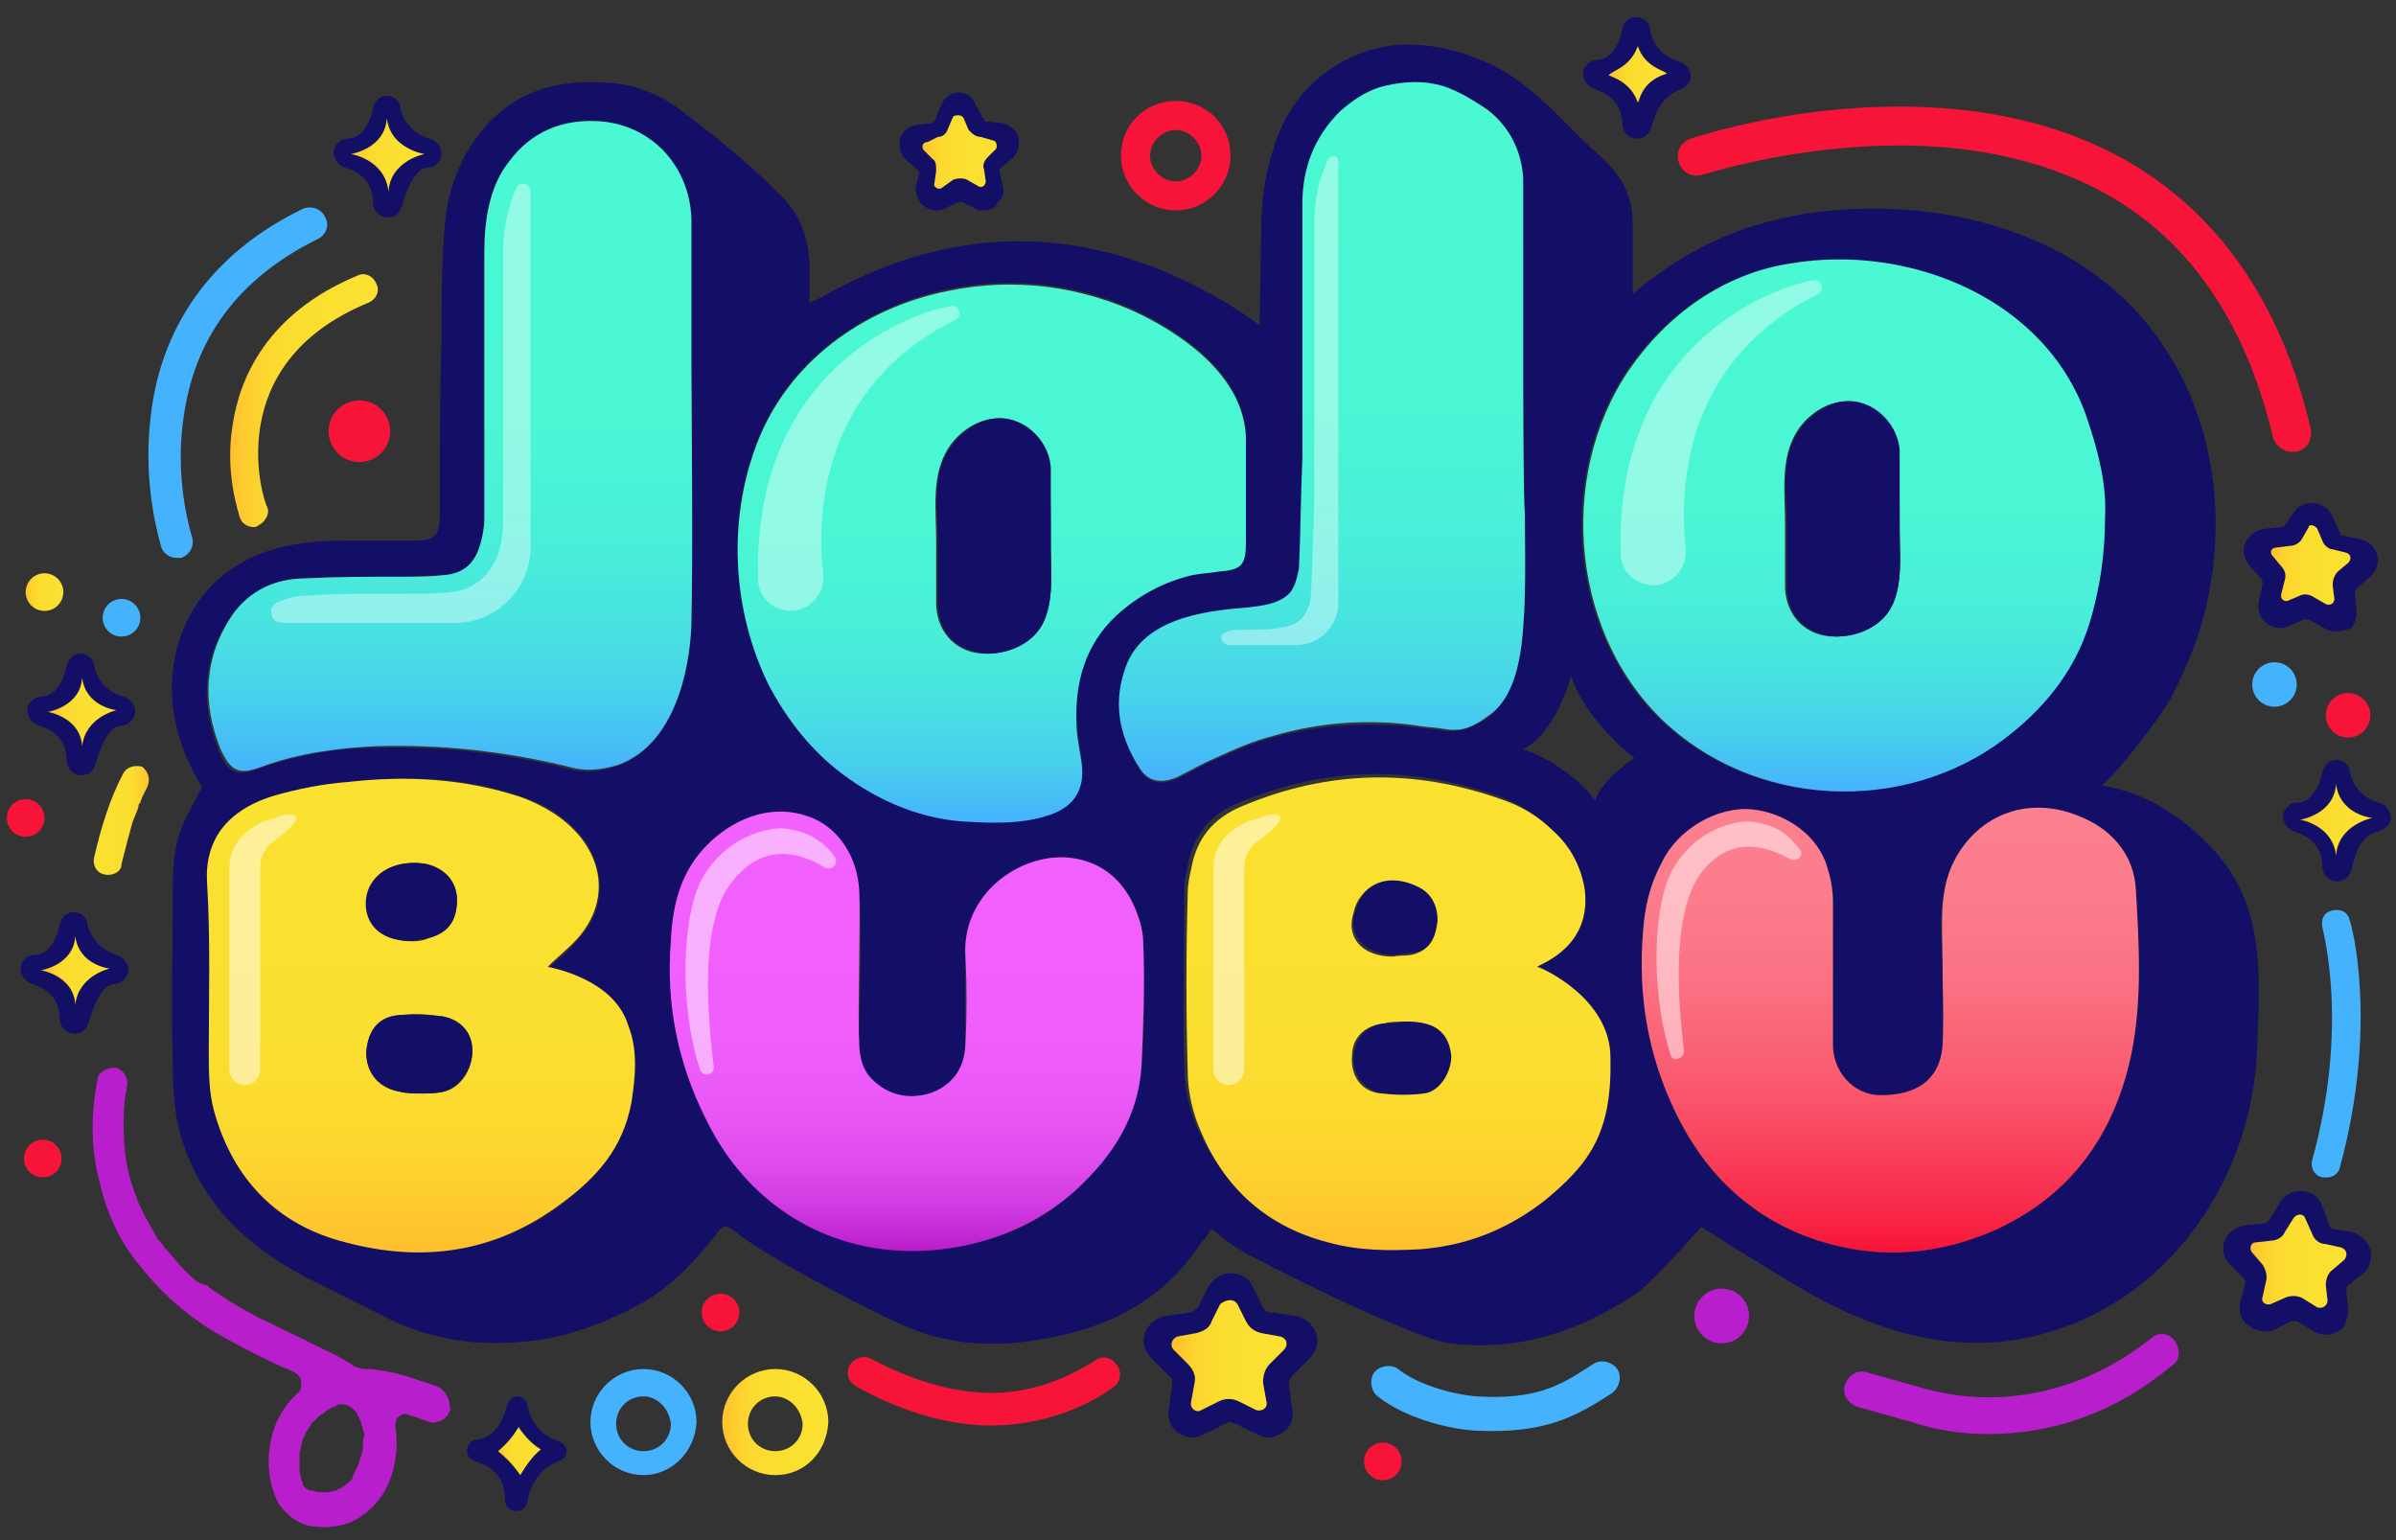 <?xml version="1.0" encoding="utf-8"?>
<!-- Generator: Adobe Illustrator 24.0.1, SVG Export Plug-In . SVG Version: 6.00 Build 0)  -->
<svg version="1.1" id="Layer_1" xmlns="http://www.w3.org/2000/svg" xmlns:xlink="http://www.w3.org/1999/xlink" x="0px" y="0px"
	 viewBox="0 0 140 90" style="enable-background:new 0 0 140 90;" xml:space="preserve">
<rect x="0" y="0" width="140" height="90" fill="#333333" stroke="none"/>
<style type="text/css">
	.st0{fill:#130F66;}
	.st1{fill:url(#SVGID_1_);}
	.st2{fill:url(#SVGID_2_);}
	.st3{fill:url(#SVGID_3_);}
	.st4{fill:url(#SVGID_4_);}
	.st5{fill:url(#SVGID_5_);}
	.st6{fill:url(#SVGID_6_);}
	.st7{fill:url(#SVGID_7_);}
	.st8{fill:url(#SVGID_8_);}
	.st9{opacity:0.5;fill:#FFFFFF;}
	.st10{opacity:0.4;}
	.st11{fill:#FFFFFF;}
	.st12{opacity:0.4;fill:#FFFFFF;}
	.st13{fill:url(#SVGID_9_);}
	.st14{fill:url(#SVGID_10_);}
	.st15{fill:url(#SVGID_11_);}
	.st16{fill:url(#SVGID_12_);}
	.st17{fill:url(#SVGID_13_);}
	.st18{fill:url(#SVGID_14_);}
	.st19{fill:url(#SVGID_15_);}
	.st20{fill:url(#SVGID_16_);}
	.st21{fill:url(#SVGID_17_);}
	.st22{fill:url(#SVGID_18_);}
	.st23{fill:url(#SVGID_19_);}
	.st24{fill:url(#SVGID_20_);}
	.st25{fill:url(#SVGID_21_);}
	.st26{fill:url(#SVGID_22_);}
	.st27{fill:url(#SVGID_23_);}
	.st28{fill:url(#SVGID_24_);}
	.st29{fill:url(#SVGID_25_);}
	.st30{fill:url(#SVGID_26_);}
	.st31{fill:url(#SVGID_27_);}
	.st32{fill:url(#SVGID_28_);}
	.st33{fill:url(#SVGID_29_);}
	.st34{fill:url(#SVGID_30_);}
	.st35{fill:url(#SVGID_31_);}
	.st36{fill:url(#SVGID_32_);}
	.st37{fill:url(#SVGID_33_);}
	.st38{fill:url(#SVGID_34_);}
	.st39{fill:url(#SVGID_35_);}
	.st40{fill:url(#SVGID_36_);}
	.st41{fill:url(#SVGID_37_);}
	.st42{fill:url(#SVGID_38_);}
	.st43{fill:url(#SVGID_39_);}
	.st44{fill:url(#SVGID_40_);}
</style>
<title>jojobubu-hr</title>
<g>
	<g id="XMLID_41_">
		<g>
			<path class="st0" d="M129.8,50.2c2.6,3.2,2.2,7.3,2.1,10.8c-0.2,8.5-6.1,16.4-14.9,17.4c-4.1,0.4-7.9-0.9-11.4-2.9
				c-1.9-1.1-5.9-3.6-6.2-3.8c-0.2,0.2-2.6,3-3.8,3.9c-3.3,2.2-6.9,3.4-10.9,2.9c-2.2-0.3-11.2-4.8-12.3-5.5
				c-0.5-0.3-0.9-0.6-1.6-1.2c-0.2,0.3-0.4,0.6-0.6,0.8c-2.3,3.5-5.6,5.1-9.6,5.7c-2.4,0.4-4.9,0.3-7.2-0.6c-1.2-0.4-8.3-4-10.4-5.7
				c-0.6-0.5-0.8-0.4-1.2,0.2c-1.2,1.5-2.5,2.9-4.2,3.9c-2.2,1.2-4.5,2.1-7,2.3c-3,0.3-5.8-0.2-8.4-1.6c-1.4-0.7-2.8-1.4-4.2-2.1
				c-3.5-1.8-6.2-4.3-7.4-8.2c-0.4-1.3-0.5-2.8-0.5-4.1c-0.1-3.6,0-7.1,0-10.7c0-1,0.1-2.1,0.4-3c0.3-0.9,0.8-1.7,1.3-2.7
				c-0.1-0.2-0.3-0.5-0.5-0.9c-1.1-2.1-1.5-4.3-1.1-6.6c0.8-4,3.7-6.4,7.9-6.8c0.7-0.1,1.3-0.1,2-0.1c1.4,0,2.7,0,4.1,0
				c1.2,0,1.5-0.3,1.5-1.5c0-3.5,0-6.9,0.1-10.4c0-2.2,0-4.4,0.2-6.6c0.2-2.6,1.4-5.1,3.4-6.7c1.9-1.5,4.3-1.8,6.8-1.5
				c1.3,0.2,2.4,0.7,3.4,1.4c2.1,1.6,4,3.1,5.8,4.9c1.3,1.2,1.8,2.5,1.9,4.2c0,0.7,0,1.4,0,2.3c0.4-0.2,0.7-0.3,1-0.5
				c7.8-4.3,15.5-4.1,23.2,0.4c0.7,0.4,2.1,1.4,2.1,1.4l0.1-5.7c0,0-0.1-2.3,0.8-4.9c1.3-4,4.9-5.8,7.7-5.8c1.8,0,3.6,0.5,5.2,1.3
				c1.9,1,3.4,2.6,4.9,4.1c0.7,0.7,1.6,1.4,2.2,2.2c0.6,0.8,0.9,1.8,0.9,2.8c0,1.1,0,4.2,0,4.2s0.9-0.8,1.1-0.9
				c2.8-2.1,5.5-3.2,8.9-3.8c7.8-1.2,16.8,1,21.2,8c3.1,4.8,3.6,11,1.9,16.4c-0.4,1.3-1,2.6-1.6,3.8c-0.5,1-3.1,4.4-4.1,5.2
				C125.5,46.3,128,48,129.8,50.2z M124.4,62.2c0.8-3.4,0.6-6.8,0.4-10.2c-0.1-2.1-1.4-3.5-3.3-4.3c-3.1-1.2-6.2,0.1-7.5,3
				c-0.7,1.7-0.6,3.5-0.5,5.3c0,1.7,0.1,3.5,0,5.2c-0.1,1.9-1.5,2.8-3.6,2.8c-1.7,0-2.8-1.5-2.8-2.9c0-0.4,0-0.8,0-1.1
				c0-1.1,0-2.3,0-3.4c0,0,0,0,0,0c0-1.3,0-2.6,0-3.9c0-0.6-0.1-1.3-0.3-1.9c-0.6-2-2.6-3.3-4.4-3.5c-2.1-0.2-4.3,1.2-5.3,3.1
				c-0.6,1.3-1,2.7-1.1,4.1c-0.2,3.7,0.4,7.2,1.9,10.5c1.6,3.4,4.1,5.9,7.5,7.2c3.6,1.4,7.3,1.3,10.9-0.2
				C120.7,70.1,123.3,66.7,124.4,62.2z M122.9,30.2c0.1-1.9-0.4-3.8-1-5.6c-2.3-7-10.4-10.4-17.4-9.2c-3.8,0.6-7.2,3-9.4,6.2
				c-4.3,6.3-3.4,15.8,2.4,20.9c5.6,4.9,14.3,5,20,0.3c2.1-1.7,3.7-3.8,4.5-6.4C122.7,34.4,123,32.4,122.9,30.2z M93.2,46.8
				c0.4-1.3,2.3-2.5,2.3-2.5s-2.8-2.1-3.7-4.8c-0.4,1.4-1.3,3.5-2.8,4.3C90.5,44.2,92.6,45.8,93.2,46.8z M90.1,70.2
				c2.7-2.2,4-4.1,3.9-8.4c0-3.6-4.1-5.3-4.4-5.5c0.2-0.2,3.2-1.1,2.8-4.5c-0.2-1.3-0.8-2.5-1.8-3.4c-0.9-0.8-1.9-1.5-3.1-1.9
				c-5.1-1.8-10.1-1.7-15.1,0.4c-1.7,0.7-2.7,1.9-3,3.7c-0.1,0.5-0.2,0.9-0.2,1.4c0,3.5-0.1,6.9,0,10.4c0,1.2,0.3,2.5,0.8,3.6
				c1.5,3.2,3.9,5.4,7.4,6.4c1.8,0.5,3.5,0.5,5.4,0.4C85.6,72.8,88,71.9,90.1,70.2z M88.9,37.7c0.3-2.5,0.2-5.2,0.2-7.7
				c0-0.6-0.1-8-0.1-8c0-3.1,0-6.1,0-9.2c0-0.8,0-1.5,0-2.3c-0.1-1.6-0.8-3-2.1-4c-0.9-0.7-2.1-1.3-3.1-1.5
				c-1.1-0.2-2.2-0.1-3.2,0.2c-0.9,0.3-1.7,0.8-2.3,1.4c-1.5,1.4-2.2,3.3-2.2,5.4c0,5,0,9.9,0,14.9c0,2.1,0,4.3-0.2,6.4
				c0,0.5-0.1,1-0.5,1.4c-0.6,0.7-1.6,0.8-2.5,0.9c-2.7,0.2-6.3,0.7-7.2,3.7c-0.6,2-0.2,3.9,0.9,5.7c0.5,0.8,1.3,0.9,2.2,0.5
				c0.7-0.3,1.4-0.8,2.2-1.1c1.1-0.5,2.2-1,3.4-1.3c2.8-0.8,5.6-0.9,8.4-0.6c0.5,0.1,1.1,0.1,1.6,0.2c1,0.1,1.7-0.2,2.6-0.8
				C88.1,41,88.6,39.4,88.9,37.7z M72.8,31.6c0-1,0-1.9,0-2.9c0,0,0,0,0,0c0-1.1,0-2.1,0-3.2c-0.1-3.4-3.3-5.8-6.1-7.2
				c-3.5-1.7-7.5-2.2-11.3-1.4c-4.9,1-9.4,4.2-11.2,9c-1.7,4.5-1.4,9.7,0.7,14c0.9,1.9,2.2,3.6,3.9,4.9c2.1,1.7,4.7,2.9,7.4,3.1
				c1.8,0.2,3.5,0.3,5.2-0.4c1.4-0.5,2-1.5,1.8-3c-0.1-0.8-0.2-1.5-0.3-2.3c-0.1-2.4,0.4-4.6,2.3-6.3c1.3-1.2,2.7-2,4.4-2.3
				c0.5-0.1,1-0.2,1.5-0.2C72.6,33.3,72.8,33,72.8,31.6z M66.7,62.3c0.2-2.4,0.2-4.8,0.1-7.2c0-0.8-0.3-1.8-0.7-2.5
				c-0.8-1.5-2.1-2.4-3.9-2.5c-2.8-0.1-5.9,2.2-5.8,5.6c0,1.8,0,3.7,0,5.5c0,1.3-0.9,2.3-2.1,2.7c-1.4,0.4-2.6,0.1-3.5-1
				c-0.5-0.6-0.6-1.3-0.6-2.1c0-1.3,0.2-7.1,0-8.8c-0.2-1.9-1.2-3.7-3-4.3c-2-0.7-4.1,0-5.7,1.5c-1.7,1.6-2.2,3.6-2.3,5.8
				c-0.2,3.6,0.5,7,2,10.3c2.8,5.8,8.7,8.7,15.1,7.5c2.5-0.5,4.6-1.5,6.5-3.2C65,67.6,66.5,65.3,66.7,62.3z M40.4,36.2
				c0.1-3.6,0-13.3,0-14.6c0,0,0-6.5,0-8.8c-0.1-3-2.2-5.4-5.2-5.7c-2.4-0.2-4.2,0.6-5.5,2.4c-1.1,1.4-1.4,3.4-1.4,5.2
				c0,5.2,0,10.4,0,15.5c0,0.6-0.1,1.3-0.3,1.8c-0.3,0.9-0.9,1.6-2,1.6c-0.8,0-1.7,0.1-2.5,0.1c-1.9,0-3.8,0-5.7,0.1
				C16,34,14.5,34.6,13.5,36c-1.7,2.5-1.8,5.1-0.7,7.9c0.5,1.3,1.1,1.5,2.4,1c2.2-0.8,4.5-1.2,6.8-1.2c3.8-0.1,7.5,0.3,11.1,1.2
				c1,0.3,1.9,0.2,2.9-0.1C39.9,43.4,40.4,38.1,40.4,36.2z M36.9,64.4c0.3-1.4,0.4-3-0.2-4.5c-0.9-2.6-4.3-3.3-4.6-3.4
				c0.6-0.5,1.1-0.9,1.5-1.4c1.8-1.8,1.9-4.2,0.4-6.2c-0.9-1.1-2.1-1.9-3.4-2.3c-3.3-1.2-6.8-1.3-10.2-0.9c-1.5,0.2-2.9,0.4-4.3,0.8
				c-2,0.6-4.1,2-3.9,5.1c0.2,3.3,0,6.6,0.1,9.9c0,1.1,0,2.3,0.3,3.4c1.1,4,3.7,6.7,7.7,7.7c4.4,1.2,8.7,0.6,12.5-2.2
				C34.9,68.8,36.4,67.1,36.9,64.4z"/>
			<linearGradient id="SVGID_1_" gradientUnits="userSpaceOnUse" x1="110.45" y1="73.148" x2="110.45" y2="47.234">
				<stop  offset="0" style="stop-color:#F71438"/>
				<stop  offset="5.719742e-02" style="stop-color:#F82142"/>
				<stop  offset="0.236" style="stop-color:#F9435E"/>
				<stop  offset="0.419" style="stop-color:#FA5E73"/>
				<stop  offset="0.605" style="stop-color:#FB7183"/>
				<stop  offset="0.794" style="stop-color:#FC7C8C"/>
				<stop  offset="0.994" style="stop-color:#FC808F"/>
			</linearGradient>
			<path class="st1" d="M124.8,52c0.2,3.4,0.4,6.9-0.4,10.2c-1.1,4.5-3.7,7.9-8.1,9.8c-3.6,1.5-7.2,1.6-10.9,0.2
				c-3.5-1.4-5.9-3.9-7.5-7.2c-1.6-3.3-2.2-6.8-1.9-10.5c0.1-1.5,0.4-2.8,1.1-4.1c0.9-1.9,3.2-3.3,5.3-3.1c1.9,0.2,3.9,1.5,4.4,3.5
				c0.2,0.6,0.3,1.3,0.3,1.9c0,1.3,0,2.6,0,3.9c0,0,0,0,0,0c0,1.1,0,2.3,0,3.4c0,0.4,0,0.8,0,1.1c0,1.4,1.1,2.9,2.8,2.9
				c2.1,0,3.4-0.9,3.6-2.8c0.1-1.7,0-3.4,0-5.2c0-1.8-0.2-3.6,0.5-5.3c1.3-3,4.4-4.3,7.5-3C123.3,48.4,124.7,49.9,124.8,52z"/>
			<linearGradient id="SVGID_2_" gradientUnits="userSpaceOnUse" x1="107.745" y1="46.249" x2="107.745" y2="15.159">
				<stop  offset="0" style="stop-color:#45B2FE"/>
				<stop  offset="3.098138e-02" style="stop-color:#46BBF8"/>
				<stop  offset="0.122" style="stop-color:#47D2EB"/>
				<stop  offset="0.228" style="stop-color:#48E3E0"/>
				<stop  offset="0.358" style="stop-color:#49EFD8"/>
				<stop  offset="0.537" style="stop-color:#4AF6D4"/>
				<stop  offset="0.994" style="stop-color:#4AF8D3"/>
			</linearGradient>
			<path class="st2" d="M122,24.6c0.6,1.8,1.1,3.7,1,5.6c0,2.2-0.3,4.2-0.9,6.2c-0.8,2.6-2.4,4.7-4.5,6.4c-5.7,4.7-14.4,4.6-20-0.3
				c-5.8-5.1-6.7-14.6-2.4-20.9c2.2-3.2,5.5-5.6,9.4-6.2C111.6,14.2,119.7,17.5,122,24.6z M110.5,35.5c0.7-1.3,0.5-3.1,0.5-4.5
				c0-1.6,0-3.1-0.1-4.7c-0.1-1.3-1.1-2.5-2.4-2.8c-1.4-0.3-2.8,0.6-3.5,1.7c-1,1.6-0.7,3.6-0.7,5.4c0,0,0,0,0,0c0,0.6,0,1.2,0,1.9
				c0,0.6,0,1.3,0,1.9c0.1,1.7,1.3,2.8,2.9,2.8C108.6,37.2,109.9,36.6,110.5,35.5z"/>
			<path class="st0" d="M111,31c0,1.4,0.2,3.2-0.5,4.5c-0.6,1.1-1.9,1.7-3.2,1.7c-1.7-0.1-2.8-1.1-2.9-2.8c0-0.6,0-1.2,0-1.9
				c0-0.6,0-1.2,0-1.9c0,0,0,0,0,0c0-1.8-0.4-3.8,0.7-5.4c0.7-1.1,2.1-2,3.5-1.7c1.3,0.3,2.3,1.5,2.4,2.8C111,27.9,111,29.4,111,31z
				"/>
			<linearGradient id="SVGID_3_" gradientUnits="userSpaceOnUse" x1="81.68" y1="73.06" x2="81.68" y2="45.371">
				<stop  offset="0" style="stop-color:#FFBF2D"/>
				<stop  offset="9.896075e-02" style="stop-color:#FDCC2E"/>
				<stop  offset="0.251" style="stop-color:#FCD82F"/>
				<stop  offset="0.46" style="stop-color:#FBDF30"/>
				<stop  offset="0.994" style="stop-color:#FBE130"/>
			</linearGradient>
			<path class="st3" d="M94.1,61.8c0.1,4.4-1.2,6.2-3.9,8.4C88,71.9,85.6,72.8,83,73c-1.8,0.1-3.6,0.1-5.4-0.4
				c-3.5-0.9-6-3.1-7.4-6.4c-0.5-1.1-0.8-2.4-0.8-3.6c-0.1-3.5-0.1-6.9,0-10.4c0-0.5,0.1-1,0.2-1.4c0.3-1.8,1.3-3,3-3.7
				c5-2.1,10-2.2,15.1-0.4c1.2,0.4,2.2,1,3.1,1.9c1,0.9,1.6,2.1,1.8,3.4c0.4,3.3-2.5,4.3-2.8,4.5C90,56.5,94.1,58.3,94.1,61.8z
				 M83.1,63.8c1-0.1,1.7-1.1,1.6-2.2c0-0.9-0.6-1.6-1.6-1.8c-0.4-0.1-0.9-0.1-1.3-0.1c0,0-0.6,0-0.9,0.1c-1.1,0.1-1.9,0.8-1.9,1.9
				c-0.1,1.1,0.5,2.1,1.7,2.2C81.5,63.9,82.3,63.9,83.1,63.8z M83.9,53.9c0.1-0.8-0.2-1.5-1-1.9c-0.9-0.5-2.1-0.7-3,0
				c-0.4,0.3-0.7,0.8-0.8,1.3c-0.5,1.5,0.5,2.6,2.3,2.6c0.4-0.1,1,0,1.4-0.2C83.6,55.4,83.9,54.7,83.9,53.9z"/>
			<linearGradient id="SVGID_4_" gradientUnits="userSpaceOnUse" x1="77.21" y1="45.716" x2="77.21" y2="4.897">
				<stop  offset="0" style="stop-color:#45B2FE"/>
				<stop  offset="3.098138e-02" style="stop-color:#46BBF8"/>
				<stop  offset="0.122" style="stop-color:#47D2EB"/>
				<stop  offset="0.228" style="stop-color:#48E3E0"/>
				<stop  offset="0.358" style="stop-color:#49EFD8"/>
				<stop  offset="0.537" style="stop-color:#4AF6D4"/>
				<stop  offset="0.994" style="stop-color:#4AF8D3"/>
			</linearGradient>
			<path class="st4" d="M89.1,30c0,2.5,0.1,5.2-0.2,7.7c-0.2,1.6-0.7,3.3-1.9,4.1c-0.8,0.6-1.5,1-2.6,0.8c-0.5-0.1-1.1-0.1-1.6-0.2
				c-2.8-0.4-5.7-0.2-8.4,0.6c-1.2,0.3-2.3,0.8-3.4,1.3c-0.7,0.3-1.4,0.7-2.2,1.1c-0.9,0.4-1.7,0.3-2.2-0.5
				c-1.1-1.7-1.6-3.6-0.9-5.7c0.9-3,4.5-3.5,7.2-3.7c0.8-0.1,1.9-0.2,2.5-0.9c0.3-0.4,0.4-0.9,0.5-1.4c0.1-2.1,0.1-4.3,0.2-6.4
				c0-5,0-9.9,0-14.9c0-2.1,0.7-3.9,2.2-5.4c0.7-0.6,1.4-1.1,2.3-1.4c1.1-0.3,2.2-0.4,3.2-0.2c1.1,0.2,2.2,0.9,3.1,1.5
				c1.3,1,2,2.4,2.1,4c0,0.8,0,1.5,0,2.3c0,3.1,0,6.1,0,9.2C89,22,89,29.4,89.1,30z"/>
			<path class="st0" d="M84.8,61.7c0,1-0.7,2.1-1.6,2.2c-0.8,0.1-1.6,0.1-2.4,0c-1.1-0.2-1.8-1.1-1.7-2.2c0.1-1.1,0.8-1.8,1.9-1.9
				c0.3,0,0.9,0,0.9-0.1c0.4,0,0.9,0,1.3,0.1C84.2,60,84.7,60.7,84.8,61.7z"/>
			<path class="st0" d="M83,51.9c0.7,0.4,1,1.1,1,1.9c-0.1,0.8-0.3,1.5-1.1,1.8c-0.4,0.1-0.9,0.1-1.4,0.2c-1.8,0-2.8-1.2-2.3-2.6
				c0.2-0.5,0.4-1,0.8-1.3C80.9,51.2,82.1,51.4,83,51.9z"/>
			<linearGradient id="SVGID_5_" gradientUnits="userSpaceOnUse" x1="57.983" y1="48.042" x2="57.983" y2="16.512">
				<stop  offset="0" style="stop-color:#45B2FE"/>
				<stop  offset="3.098138e-02" style="stop-color:#46BBF8"/>
				<stop  offset="0.122" style="stop-color:#47D2EB"/>
				<stop  offset="0.228" style="stop-color:#48E3E0"/>
				<stop  offset="0.358" style="stop-color:#49EFD8"/>
				<stop  offset="0.537" style="stop-color:#4AF6D4"/>
				<stop  offset="0.994" style="stop-color:#4AF8D3"/>
			</linearGradient>
			<path class="st5" d="M72.8,28.7c0,1,0,1.9,0,2.9c0,1.4-0.2,1.7-1.6,1.8c-0.5,0.1-1,0.1-1.5,0.2C68,34,66.5,34.8,65.2,36
				c-1.8,1.7-2.4,3.9-2.3,6.3c0,0.8,0.2,1.5,0.3,2.3c0.2,1.5-0.4,2.5-1.8,3c-1.7,0.6-3.5,0.5-5.2,0.4c-2.7-0.2-5.3-1.4-7.4-3.1
				c-1.6-1.3-2.9-3-3.9-4.9c-2.1-4.3-2.4-9.5-0.7-14c1.8-4.8,6.2-8,11.2-9c3.8-0.8,7.8-0.3,11.3,1.4c2.8,1.4,6,3.8,6.1,7.2
				C72.8,26.6,72.8,27.7,72.8,28.7C72.8,28.7,72.8,28.7,72.8,28.7z M60.9,36.5c0.7-1.3,0.5-3.1,0.5-4.5c0-1.6,0-3.1-0.1-4.7
				c-0.1-1.3-1.1-2.5-2.4-2.8c-1.4-0.3-2.8,0.6-3.5,1.7c-1,1.6-0.7,3.6-0.7,5.4c0,0,0,0,0,0c0,0.6,0,1.2,0,1.9c0,0.6,0,1.3,0,1.9
				c0.1,1.7,1.3,2.8,2.9,2.8C58.9,38.2,60.3,37.6,60.9,36.5z"/>
			<linearGradient id="SVGID_6_" gradientUnits="userSpaceOnUse" x1="52.953" y1="73.09" x2="52.953" y2="47.536">
				<stop  offset="0" style="stop-color:#B81ECB"/>
				<stop  offset="2.498642e-02" style="stop-color:#BF26D1"/>
				<stop  offset="0.11" style="stop-color:#D23CE2"/>
				<stop  offset="0.211" style="stop-color:#E04DEE"/>
				<stop  offset="0.335" style="stop-color:#EA58F7"/>
				<stop  offset="0.51" style="stop-color:#F05FFD"/>
				<stop  offset="0.994" style="stop-color:#F261FE"/>
			</linearGradient>
			<path class="st6" d="M66.8,55.1c0.1,2.4,0,4.8-0.1,7.2c-0.2,3-1.7,5.3-3.9,7.3c-1.9,1.7-4.1,2.7-6.5,3.2
				c-6.4,1.3-12.3-1.6-15.1-7.5c-1.6-3.2-2.3-6.7-2-10.3c0.1-2.2,0.6-4.2,2.3-5.8c1.6-1.5,3.7-2.2,5.7-1.5c1.8,0.6,2.9,2.4,3,4.3
				c0.1,1.7-0.1,7.5,0,8.8c0,0.7,0.1,1.5,0.6,2.1c0.9,1,2.1,1.4,3.5,1c1.2-0.4,2-1.3,2.1-2.7c0.1-1.8,0.1-3.7,0-5.5
				c-0.1-3.4,3-5.7,5.8-5.6c1.8,0.1,3.1,1,3.9,2.5C66.5,53.4,66.8,54.3,66.8,55.1z"/>
			<path class="st0" d="M61.4,32c0,1.4,0.2,3.2-0.5,4.5c-0.6,1.1-1.9,1.7-3.2,1.7c-1.7-0.1-2.8-1.1-2.9-2.8c0-0.6,0-1.2,0-1.9
				c0-0.6,0-1.2,0-1.9c0,0,0,0,0,0c0-1.8-0.4-3.8,0.7-5.4c0.7-1.1,2.1-2,3.5-1.7c1.3,0.3,2.3,1.5,2.4,2.8
				C61.4,28.9,61.4,30.4,61.4,32z"/>
			<linearGradient id="SVGID_7_" gradientUnits="userSpaceOnUse" x1="26.284" y1="45.112" x2="26.284" y2="7.052">
				<stop  offset="0" style="stop-color:#45B2FE"/>
				<stop  offset="3.098138e-02" style="stop-color:#46BBF8"/>
				<stop  offset="0.122" style="stop-color:#47D2EB"/>
				<stop  offset="0.228" style="stop-color:#48E3E0"/>
				<stop  offset="0.358" style="stop-color:#49EFD8"/>
				<stop  offset="0.537" style="stop-color:#4AF6D4"/>
				<stop  offset="0.994" style="stop-color:#4AF8D3"/>
			</linearGradient>
			<path class="st7" d="M40.4,21.6c0,1.2,0.1,11,0,14.6c0,1.9-0.6,7.2-4.3,8.5c-1,0.3-1.9,0.4-2.9,0.1c-3.7-0.9-7.4-1.3-11.1-1.2
				c-2.3,0.1-4.6,0.4-6.8,1.2c-1.3,0.5-1.8,0.3-2.4-1c-1.1-2.7-1-5.4,0.7-7.9c1-1.4,2.5-2.1,4.2-2.1c1.9-0.1,3.8-0.1,5.7-0.1
				c0.8,0,1.7,0,2.5-0.1c1.1-0.1,1.7-0.7,2-1.6c0.2-0.6,0.3-1.2,0.3-1.8c0-5.2,0-10.4,0-15.5c0-1.8,0.3-3.8,1.4-5.2
				c1.3-1.8,3.2-2.6,5.5-2.4c3,0.3,5.1,2.7,5.2,5.7C40.4,15.1,40.4,21.6,40.4,21.6z"/>
			<linearGradient id="SVGID_8_" gradientUnits="userSpaceOnUse" x1="24.641" y1="73.188" x2="24.641" y2="45.516">
				<stop  offset="0" style="stop-color:#FFBF2D"/>
				<stop  offset="9.896075e-02" style="stop-color:#FDCC2E"/>
				<stop  offset="0.251" style="stop-color:#FCD82F"/>
				<stop  offset="0.46" style="stop-color:#FBDF30"/>
				<stop  offset="0.994" style="stop-color:#FBE130"/>
			</linearGradient>
			<path class="st8" d="M36.7,59.9c0.6,1.5,0.4,3.1,0.2,4.5c-0.5,2.7-2,4.4-4.2,6c-3.8,2.8-8,3.4-12.5,2.2c-4-1-6.6-3.7-7.7-7.7
				c-0.3-1.1-0.3-2.3-0.3-3.4c0-3.3,0.1-6.6-0.1-9.9c-0.2-3.1,1.9-4.5,3.9-5.1c1.4-0.4,2.9-0.7,4.3-0.8c3.5-0.4,6.9-0.2,10.2,0.9
				c1.3,0.5,2.5,1.2,3.4,2.3c1.6,2,1.4,4.4-0.4,6.2c-0.5,0.5-1,0.9-1.5,1.4C32.5,56.6,35.9,57.3,36.7,59.9z M25.9,63.8
				c1-0.2,1.7-1.3,1.7-2.4c0-1-0.6-1.8-1.7-2c-0.7-0.1-1.5-0.2-2.3-0.1c-1.4,0.1-2.1,0.9-2.2,2.2c0,1.2,0.7,2.1,2,2.3
				c0.4,0.1,0.7,0,1.2,0.1C25,63.9,25.5,63.9,25.9,63.8z M25.1,54.8c1.1-0.3,1.6-1.1,1.6-2.2c0-1-0.6-1.8-1.7-2.1
				c-0.5-0.1-1-0.1-1.5,0c-1.4,0.3-2.2,1.3-2,2.7c0.1,1.1,1.1,1.8,2.7,1.8C24.3,55,24.7,55,25.1,54.8z"/>
			<path class="st0" d="M27.6,61.4c0,1.1-0.7,2.1-1.7,2.4c-0.5,0.1-1,0.1-1.3,0.1c-0.5,0-0.9,0-1.2-0.1c-1.2-0.2-2-1.1-2-2.3
				c0.1-1.4,0.8-2.2,2.2-2.2c0.8,0,1.5,0,2.3,0.1C27,59.7,27.6,60.4,27.6,61.4z"/>
			<path class="st0" d="M26.7,52.6c0,1.2-0.5,1.9-1.6,2.2c-0.4,0.1-0.8,0.1-1,0.2c-1.6,0-2.5-0.7-2.7-1.8c-0.2-1.3,0.6-2.4,2-2.7
				c0.5-0.1,1-0.1,1.5,0C26.1,50.8,26.7,51.6,26.7,52.6z"/>
		</g>
		<g>
		</g>
	</g>
	<path class="st9" d="M13.4,50.8v11.7c0,0.5,0.4,0.9,0.9,0.9h0c0.5,0,0.9-0.4,0.9-0.9V50.8c0-0.3,0-0.9,0.6-1.5c0,0,2.6-1.8,1-1.7
		c-0.3,0-0.5,0.1-0.7,0.2L15.4,48C13.7,48.8,13.4,49.9,13.4,50.8z"/>
	<path class="st9" d="M70.9,50.8v11.7c0,0.5,0.4,0.9,0.9,0.9l0,0c0.5,0,0.9-0.4,0.9-0.9V50.8c0-0.3,0-0.9,0.6-1.5c0,0,2.6-1.8,1-1.7
		c-0.3,0-0.5,0.1-0.7,0.2L72.9,48C71.2,48.8,70.9,49.9,70.9,50.8z"/>
	<path class="st9" d="M45.6,48.4c0,0-2.8,0-4.5,2.8c-1.2,2-1.5,7.3-0.2,11.3c0.2,0.5,0.9,0.3,0.8-0.2c-0.4-3.3-0.8-8.5,1.1-10.8
		c1.9-2.4,4.1-1.6,5.4-0.8c0.4,0.2,0.8-0.2,0.6-0.6C48.3,49.4,47.4,48.5,45.6,48.4z"/>
	<path class="st9" d="M102.1,48c0,0-2.7,0-4.3,2.7c-1.2,1.9-1.4,7.1-0.2,10.9c0.1,0.5,0.8,0.3,0.8-0.2c-0.4-3.2-0.7-8.1,1-10.4
		c1.8-2.3,3.9-1.5,5.2-0.8c0.4,0.2,0.8-0.2,0.6-0.5C104.7,49,103.9,48.1,102.1,48z"/>
	<g class="st10">
		<g id="XMLID_40_">
			<g>
				<path class="st11" d="M31,11.2V32c0,2.4-2,4.4-4.4,4.4l-10.1,0c-0.7,0-0.9-0.9-0.3-1.2c0.5-0.2,1.1-0.4,1.8-0.4
					c1.3-0.1,2.6-0.1,3.8-0.1c0.6,0,1.2,0,1.9,0l0.3,0c0.8,0,1.5,0,2.3-0.1c1.3-0.1,2.3-0.9,2.8-2.2c0.2-0.6,0.3-1.3,0.3-2.1
					c0-4.7,0-9.7,0-15.6c0-1.6,0.4-2.9,0.8-3.8C30.4,10.6,31,10.7,31,11.2z"/>
			</g>
		</g>
	</g>
	<g class="st10">
		<g id="XMLID_39_">
			<g>
				<path class="st11" d="M78.2,9.4v25.8c0,1.4-1.1,2.5-2.5,2.5h-3.9c-0.3,0-1.2-0.9,0.9-0.9c1.2,0,2.3,0,3-0.4
					c0.5-0.2,0.9-1,0.9-1.7c0.1-2.2,0.2-4.8,0.2-6.8c0-5,0-10,0-14.9c0-2,0.5-2.9,0.8-3.7C77.8,9,78.2,9.1,78.2,9.4z"/>
			</g>
		</g>
	</g>
	<path class="st12" d="M55,18c0,0-11.1,2.4-10.7,15.9c0,1,0.9,1.8,1.9,1.8h0c1.1,0,2-1,1.9-2.1c-0.4-3.6-0.1-11,7.7-14.9
		c0.5-0.2,0.2-1-0.3-0.8C55.3,17.9,55.2,18,55,18z"/>
	<path class="st12" d="M105.4,16.5c0,0-11.1,2.4-10.7,15.9c0,1,0.9,1.8,1.9,1.8l0,0c1.1,0,2-1,1.9-2.1c-0.4-3.6-0.1-11,7.7-14.9
		c0.5-0.2,0.2-1-0.3-0.8C105.6,16.4,105.5,16.5,105.4,16.5z"/>
	<path class="st0" d="M57.5,12.3c-0.2,0-0.4,0-0.5-0.1l-0.8-0.4c0,0-0.1,0-0.1,0c0,0-0.1,0-0.1,0l-0.8,0.4c-0.2,0.1-0.4,0.1-0.5,0.1
		c-0.3,0-0.7-0.2-0.9-0.4c-0.2-0.3-0.3-0.6-0.3-0.9l0.2-0.9c0-0.1,0-0.1-0.1-0.2l-0.7-0.6c-0.3-0.3-0.4-0.8-0.3-1.2
		c0.1-0.4,0.5-0.7,0.9-0.8l0.9-0.1c0.1,0,0.1-0.1,0.2-0.1L55,6.1c0.2-0.4,0.6-0.7,1-0.7c0.4,0,0.8,0.2,1,0.7L57.5,7
		c0,0.1,0.1,0.1,0.2,0.1l0.9,0.1C59,7.3,59.4,7.6,59.5,8c0.1,0.4,0,0.9-0.3,1.2l-0.7,0.6c-0.1,0.1-0.1,0.1-0.1,0.2l0.2,0.9
		c0.1,0.3,0,0.7-0.3,0.9C58.2,12.2,57.8,12.3,57.5,12.3C57.5,12.3,57.5,12.3,57.5,12.3z"/>
	<path class="st0" d="M74.1,84c-0.2,0-0.5-0.1-0.7-0.2l-1.2-0.6c-0.1,0-0.2-0.1-0.3-0.1s-0.2,0-0.3,0.1l-1.2,0.6
		c-0.2,0.1-0.5,0.2-0.7,0.2c-0.4,0-0.9-0.2-1.1-0.5c-0.3-0.3-0.4-0.8-0.3-1.2l0.2-1.4c0-0.2,0-0.4-0.2-0.5l-1-1
		c-0.4-0.4-0.6-1-0.4-1.5c0.2-0.5,0.6-0.9,1.2-1l1.4-0.2c0.2,0,0.4-0.2,0.5-0.3l0.6-1.2c0.3-0.5,0.8-0.8,1.3-0.8
		c0.6,0,1.1,0.3,1.3,0.8l0.6,1.2c0.1,0.2,0.3,0.3,0.5,0.3l1.4,0.2c0.6,0.1,1,0.5,1.2,1c0.2,0.5,0,1.1-0.4,1.5l-1,1
		c-0.1,0.1-0.2,0.3-0.2,0.5l0.2,1.4c0.1,0.4,0,0.9-0.3,1.2C74.9,83.8,74.5,84,74.1,84z"/>
	<path class="st0" d="M136.4,36.9c-0.2,0-0.4-0.1-0.6-0.2l-0.9-0.5c0,0-0.1,0-0.2,0c0,0-0.1,0-0.1,0l-0.9,0.4
		c-0.2,0.1-0.3,0.1-0.5,0.1c-0.4,0-0.7-0.2-1-0.5c-0.2-0.3-0.3-0.7-0.2-1.1l0.2-1c0-0.1,0-0.2-0.1-0.3l-0.7-0.8
		c-0.3-0.4-0.4-0.9-0.2-1.3c0.2-0.4,0.6-0.7,1.1-0.8l1-0.1c0.1,0,0.2-0.1,0.2-0.1L134,30c0.2-0.4,0.6-0.6,1.1-0.6
		c0.5,0,1,0.3,1.2,0.8l0.4,0.9c0,0.1,0.1,0.2,0.2,0.2l1,0.2c0.5,0.1,0.8,0.4,1,0.9c0.1,0.5,0,0.9-0.4,1.3l-0.8,0.7
		c-0.1,0.1-0.1,0.2-0.1,0.3l0.1,1c0,0.4-0.1,0.7-0.3,1C137.1,36.8,136.8,36.9,136.4,36.9z"/>
	<g>
		<linearGradient id="SVGID_9_" gradientUnits="userSpaceOnUse" x1="53.783" y1="8.884" x2="58.268" y2="8.884">
			<stop  offset="0" style="stop-color:#FFBF2D"/>
			<stop  offset="9.896075e-02" style="stop-color:#FDCC2E"/>
			<stop  offset="0.251" style="stop-color:#FCD82F"/>
			<stop  offset="0.46" style="stop-color:#FBDF30"/>
			<stop  offset="0.994" style="stop-color:#FBE130"/>
		</linearGradient>
		<path class="st13" d="M56.3,6.9l0.3,0.7C56.8,7.8,57,8,57.3,8L58,8.2c0.2,0,0.3,0.3,0.2,0.5l-0.5,0.5c-0.2,0.2-0.3,0.5-0.2,0.7
			l0.1,0.7c0,0.2-0.2,0.4-0.4,0.3l-0.7-0.4c-0.2-0.1-0.5-0.1-0.8,0L55,11c-0.2,0.1-0.5-0.1-0.4-0.3l0.1-0.7c0-0.3,0-0.6-0.2-0.7
			l-0.5-0.5c-0.2-0.2-0.1-0.5,0.2-0.5L54.8,8c0.3,0,0.5-0.2,0.6-0.5l0.3-0.7C55.9,6.7,56.2,6.7,56.3,6.9z"/>
	</g>
	<g>
		<linearGradient id="SVGID_10_" gradientUnits="userSpaceOnUse" x1="68.6" y1="79.144" x2="75.198" y2="79.144">
			<stop  offset="0" style="stop-color:#FFBF2D"/>
			<stop  offset="9.896075e-02" style="stop-color:#FDCC2E"/>
			<stop  offset="0.251" style="stop-color:#FCD82F"/>
			<stop  offset="0.46" style="stop-color:#FBDF30"/>
			<stop  offset="0.994" style="stop-color:#FBE130"/>
		</linearGradient>
		<path class="st14" d="M72.3,76.2l0.5,1c0.2,0.4,0.5,0.6,0.9,0.7l1.1,0.2c0.4,0.1,0.5,0.5,0.2,0.8l-0.8,0.8
			c-0.3,0.3-0.4,0.7-0.4,1.1l0.2,1.1c0.1,0.4-0.3,0.6-0.6,0.5l-1-0.5c-0.4-0.2-0.8-0.2-1.2,0l-1,0.5c-0.3,0.2-0.7-0.1-0.6-0.5
			l0.2-1.1c0.1-0.4-0.1-0.8-0.4-1.1l-0.8-0.8c-0.3-0.3-0.1-0.7,0.2-0.8l1.1-0.2c0.4-0.1,0.8-0.3,0.9-0.7l0.5-1
			C71.7,75.9,72.1,75.9,72.3,76.2z"/>
	</g>
	<g>
		<linearGradient id="SVGID_11_" gradientUnits="userSpaceOnUse" x1="132.613" y1="33.029" x2="137.359" y2="33.029">
			<stop  offset="0" style="stop-color:#FFBF2D"/>
			<stop  offset="9.896075e-02" style="stop-color:#FDCC2E"/>
			<stop  offset="0.251" style="stop-color:#FCD82F"/>
			<stop  offset="0.46" style="stop-color:#FBDF30"/>
			<stop  offset="0.994" style="stop-color:#FBE130"/>
		</linearGradient>
		<path class="st15" d="M135.4,30.9l0.3,0.7c0.1,0.3,0.4,0.5,0.6,0.5l0.8,0.2c0.3,0.1,0.3,0.4,0.1,0.6l-0.6,0.5
			c-0.2,0.2-0.3,0.5-0.3,0.8l0.1,0.8c0,0.3-0.3,0.4-0.5,0.3l-0.7-0.4c-0.3-0.2-0.6-0.2-0.8-0.1l-0.7,0.3c-0.2,0.1-0.5-0.1-0.4-0.4
			l0.2-0.8c0.1-0.3,0-0.6-0.2-0.8l-0.5-0.6c-0.2-0.2-0.1-0.5,0.2-0.5l0.8-0.1c0.3,0,0.6-0.2,0.7-0.4l0.4-0.7
			C134.9,30.6,135.3,30.7,135.4,30.9z"/>
	</g>
	<path class="st0" d="M135.9,78c-0.3,0-0.5-0.1-0.7-0.2l-1-0.6c-0.1,0-0.1,0-0.2,0c0,0-0.1,0-0.1,0l-1,0.5c-0.2,0.1-0.4,0.1-0.6,0.1
		c-0.4,0-0.8-0.2-1.1-0.5c-0.3-0.3-0.4-0.8-0.3-1.2l0.3-1.1c0-0.1,0-0.2-0.1-0.3l-0.8-0.8c-0.4-0.4-0.5-1-0.3-1.4
		c0.2-0.5,0.6-0.8,1.2-0.9l1.1-0.1c0.1,0,0.2-0.1,0.3-0.2l0.6-1c0.2-0.4,0.7-0.7,1.2-0.7c0.6,0,1.1,0.3,1.3,0.9l0.4,1.1
		c0,0.1,0.1,0.2,0.2,0.2l1.1,0.2c0.5,0.1,0.9,0.5,1.1,1c0.1,0.5,0,1.1-0.4,1.4l-0.9,0.7c-0.1,0.1-0.1,0.2-0.1,0.3l0.1,1.1
		c0,0.4-0.1,0.8-0.3,1.1C136.7,77.8,136.3,78,135.9,78z"/>
	<g>
		<linearGradient id="SVGID_12_" gradientUnits="userSpaceOnUse" x1="131.476" y1="73.722" x2="137.082" y2="73.722">
			<stop  offset="0" style="stop-color:#FFBF2D"/>
			<stop  offset="9.896075e-02" style="stop-color:#FDCC2E"/>
			<stop  offset="0.251" style="stop-color:#FCD82F"/>
			<stop  offset="0.46" style="stop-color:#FBDF30"/>
			<stop  offset="0.994" style="stop-color:#FBE130"/>
		</linearGradient>
		<path class="st16" d="M134.7,71.2l0.4,0.9c0.1,0.3,0.4,0.6,0.8,0.6l0.9,0.2c0.3,0.1,0.4,0.4,0.2,0.7l-0.7,0.6
			c-0.3,0.2-0.4,0.6-0.4,0.9L136,76c0,0.3-0.3,0.5-0.6,0.4l-0.8-0.5c-0.3-0.2-0.7-0.2-1-0.1l-0.9,0.4c-0.3,0.1-0.6-0.1-0.5-0.4
			l0.2-0.9c0.1-0.3,0-0.7-0.2-1l-0.6-0.7c-0.2-0.2-0.1-0.6,0.2-0.6l0.9-0.1c0.3,0,0.7-0.2,0.8-0.5l0.5-0.8
			C134.2,70.9,134.6,70.9,134.7,71.2z"/>
	</g>
	<g>
		<g>
			<linearGradient id="SVGID_13_" gradientUnits="userSpaceOnUse" x1="98.007" y1="16.326" x2="135.048" y2="16.326">
				<stop  offset="0" style="stop-color:#F71438"/>
				<stop  offset="1" style="stop-color:#F71438"/>
			</linearGradient>
			<path class="st17" d="M134.9,25.9c-0.2,0.3-0.4,0.4-0.7,0.5c-0.1,0-0.2,0-0.3,0c-0.5,0-1-0.4-1.1-0.9c-1.6-6.7-4.9-11.5-9.8-14.2
				c-3.8-2.1-8.1-2.8-12-2.8c-6.3,0-11.4,1.7-11.5,1.7c-0.6,0.2-1.2-0.1-1.4-0.7c-0.2-0.6,0.1-1.2,0.7-1.4
				c0.6-0.2,14.5-4.8,25.3,1.2c5.5,3.1,9.2,8.4,10.9,15.7C135.1,25.3,135,25.6,134.9,25.9z"/>
		</g>
	</g>
	<g>
		<linearGradient id="SVGID_14_" gradientUnits="userSpaceOnUse" x1="107.714" y1="80.951" x2="127.264" y2="80.951">
			<stop  offset="0" style="stop-color:#B81ECB"/>
			<stop  offset="1" style="stop-color:#B81ECB"/>
		</linearGradient>
		<path class="st18" d="M116.2,83.8c-1.5,0-3-0.2-4.5-0.7l-3.2-0.9c-0.5-0.2-0.9-0.7-0.7-1.3c0.2-0.5,0.7-0.9,1.3-0.7l3.2,0.9
			c4.5,1.3,9.4,0.3,13.4-2.9c0.4-0.4,1.1-0.3,1.4,0.2s0.3,1.1-0.2,1.4C123.7,82.5,120,83.8,116.2,83.8z"/>
	</g>
	<g>
		<g id="XMLID_38_">
			<g>
				<linearGradient id="SVGID_15_" gradientUnits="userSpaceOnUse" x1="5.381" y1="75.776" x2="26.168" y2="75.776">
					<stop  offset="0" style="stop-color:#B81ECB"/>
					<stop  offset="1" style="stop-color:#B81ECB"/>
				</linearGradient>
				<path class="st19" d="M25.5,81c-0.6-0.2-1.2-0.4-1.8-0.6c-0.7-0.2-1.3-0.3-2-0.4c-0.1,0-0.2,0-0.3,0c-0.3,0-0.7-0.1-0.9-0.3
					c-0.5-0.3-1-0.6-1.5-0.8c-0.6-0.3-1.2-0.6-1.8-0.9c-0.7-0.3-1.4-0.7-2.1-1c-0.7-0.4-1.3-0.7-1.9-1.1c-0.3-0.2-0.6-0.4-0.9-0.6
					c-0.1-0.1-0.1-0.1-0.2-0.2l0,0c0,0,0,0-0.1,0c0,0,0,0,0,0v0L11.7,75c-0.1-0.1-0.2-0.1-0.3-0.2c-0.6-0.5-1.1-1.1-1.6-1.7
					l-0.2-0.2c-0.1-0.2-0.2-0.3-0.4-0.5C9,72,8.8,71.7,8.6,71.3c-0.2-0.3-0.3-0.6-0.5-1c-0.4-1-0.7-2-0.8-3c-0.1-1-0.1-2.1,0-3.1
					c0-0.2,0.1-0.4,0.1-0.6c0.1-0.3,0-0.6-0.1-0.8c-0.1-0.2-0.4-0.4-0.5-0.4c-0.1,0-0.1,0-0.2,0c-0.2,0-0.4,0.1-0.6,0.2
					c-0.1,0.1-0.3,0.2-0.3,0.5c-0.4,2-0.4,4,0.1,5.9c0.4,1.8,1.2,3.6,2.4,5c1.1,1.4,2.4,2.6,4.1,3.7c1.2,0.7,2.5,1.4,3.8,2
					c0.2,0.1,0.4,0.2,0.7,0.3l0.4,0.2c0.2,0.1,0.4,0.3,0.4,0.6c0,0.2,0,0.5-0.2,0.6c-1.1,1-1.7,2.4-1.7,4c0,0.6,0.1,1.6,0.6,2.5
					c0.5,0.7,1.2,1.2,2,1.3c0.9,0.1,1.8,0,2.5-0.4c0.7-0.4,1.3-1,1.7-1.7c0.6-1.1,0.8-2.5,0.6-3.7c0-0.2,0-0.5,0.2-0.6
					c0.2-0.2,0.4-0.2,0.6-0.1c0.4,0.1,0.9,0.3,1.2,0.4c0.2,0.1,0.4,0,0.7-0.1c0.2-0.1,0.4-0.3,0.5-0.6C26.3,81.7,26,81.2,25.5,81z
					 M21.2,84.7L21.2,84.7c-0.1,0.4-0.2,0.7-0.3,1l0,0c-0.1,0.2-0.2,0.3-0.2,0.4c0,0.1-0.1,0.1-0.1,0.2c0,0,0,0,0,0c0,0,0,0,0,0l0,0
					c0,0,0,0,0,0l0,0c0,0,0,0,0,0l0,0.1l-0.1,0.1c-0.1,0.1-0.2,0.2-0.2,0.2c0,0,0,0,0,0L20,86.9c0,0,0,0,0,0l0,0l0,0c0,0,0,0,0,0
					l0,0c0,0-0.1,0.1-0.2,0.1c0,0-0.1,0-0.1,0.1l-0.1,0c-0.1,0-0.3,0.1-0.4,0.1l-0.1,0c-0.1,0-0.1,0-0.2,0c-0.1,0-0.1,0-0.2,0
					l-0.1,0c-0.1,0-0.3-0.1-0.4-0.1l-0.1,0c-0.1,0-0.1-0.1-0.2-0.1L18,87c0,0,0,0-0.1,0c0,0-0.1-0.1-0.1-0.1l-0.1-0.1l0-0.1
					c0-0.1-0.1-0.2-0.1-0.2l0-0.1c0-0.1-0.1-0.3-0.1-0.5l0,0c0-0.3,0-0.7,0-1l0,0c0.1-0.3,0.1-0.7,0.3-1l0,0
					c0.1-0.3,0.3-0.5,0.4-0.7c0,0,0-0.1,0.1-0.1l0,0c0.1-0.1,0.2-0.2,0.3-0.3c0.1-0.1,0.2-0.2,0.3-0.2l0.1-0.1
					c0.1-0.1,0.3-0.2,0.5-0.3l0,0c0.1,0,0.1,0,0.2-0.1c0.4-0.1,0.7,0,1,0.3l0.1,0.1l0,0c0.1,0.2,0.2,0.4,0.3,0.6l0,0.1
					c0.1,0.2,0.1,0.4,0.2,0.6l0,0C21.2,84.1,21.2,84.4,21.2,84.7z"/>
			</g>
		</g>
	</g>
	<g>
		<linearGradient id="SVGID_16_" gradientUnits="userSpaceOnUse" x1="5.474" y1="47.978" x2="8.733" y2="47.978">
			<stop  offset="5.618000e-03" style="stop-color:#FBE130"/>
			<stop  offset="0.54" style="stop-color:#FBDF30"/>
			<stop  offset="0.75" style="stop-color:#FCD82F"/>
			<stop  offset="0.901" style="stop-color:#FDCC2E"/>
			<stop  offset="1" style="stop-color:#FFBF2D"/>
		</linearGradient>
		<path class="st20" d="M7.2,45.2c-0.8,1.5-1.3,3.2-1.7,4.9c-0.1,0.4,0.1,0.9,0.6,1c0.4,0.1,1-0.1,1-0.6c0.2-0.8,0.4-1.6,0.6-2.3
			c0.1-0.4,0.3-0.7,0.4-1.1c0-0.1,0-0.1,0,0c0-0.1,0-0.1,0.1-0.2c0-0.1,0.1-0.2,0.1-0.3c0.1-0.2,0.2-0.4,0.3-0.6
			c0.2-0.4,0.1-0.9-0.3-1.2C7.9,44.7,7.4,44.8,7.2,45.2L7.2,45.2z"/>
	</g>
	<g>
		<linearGradient id="SVGID_17_" gradientUnits="userSpaceOnUse" x1="34.491" y1="83.181" x2="40.617" y2="83.181">
			<stop  offset="0" style="stop-color:#45B2FE"/>
			<stop  offset="1" style="stop-color:#45B2FE"/>
		</linearGradient>
		<path class="st21" d="M37.6,86.2c-1.7,0-3.1-1.4-3.1-3.1c0-1.7,1.4-3.1,3.1-3.1c1.7,0,3.1,1.4,3.1,3.1
			C40.6,84.9,39.2,86.2,37.6,86.2z M37.6,81.6c-0.9,0-1.6,0.7-1.6,1.6c0,0.9,0.7,1.6,1.6,1.6c0.9,0,1.6-0.7,1.6-1.6
			C39.1,82.3,38.4,81.6,37.6,81.6z"/>
	</g>
	<g>
		<linearGradient id="SVGID_18_" gradientUnits="userSpaceOnUse" x1="42.219" y1="83.181" x2="48.346" y2="83.181">
			<stop  offset="0" style="stop-color:#FFBF2D"/>
			<stop  offset="9.896075e-02" style="stop-color:#FDCC2E"/>
			<stop  offset="0.251" style="stop-color:#FCD82F"/>
			<stop  offset="0.46" style="stop-color:#FBDF30"/>
			<stop  offset="0.994" style="stop-color:#FBE130"/>
		</linearGradient>
		<path class="st22" d="M45.3,86.2c-1.7,0-3.1-1.4-3.1-3.1c0-1.7,1.4-3.1,3.1-3.1s3.1,1.4,3.1,3.1C48.3,84.9,47,86.2,45.3,86.2z
			 M45.3,81.6c-0.9,0-1.6,0.7-1.6,1.6c0,0.9,0.7,1.6,1.6,1.6s1.6-0.7,1.6-1.6C46.8,82.3,46.1,81.6,45.3,81.6z"/>
	</g>
	<g>
		<linearGradient id="SVGID_19_" gradientUnits="userSpaceOnUse" x1="65.499" y1="9.099" x2="71.814" y2="9.099">
			<stop  offset="0" style="stop-color:#F71438"/>
			<stop  offset="1" style="stop-color:#F71438"/>
		</linearGradient>
		<path class="st23" d="M68.7,12.3c-1.7,0-3.2-1.4-3.2-3.2s1.4-3.2,3.2-3.2s3.2,1.4,3.2,3.2S70.4,12.3,68.7,12.3z M68.7,7.6
			c-0.8,0-1.5,0.7-1.5,1.5s0.7,1.5,1.5,1.5s1.5-0.7,1.5-1.5S69.5,7.6,68.7,7.6z"/>
	</g>
	<g>
		<g id="XMLID_37_">
			<g>
				<path class="st0" d="M32.6,84.2c0.3,0.1,0.6,0.4,0.5,0.7c0,0.3-0.3,0.4-0.7,0.6c-1.2,0.6-1.5,1.7-1.6,2.3
					c-0.1,0.3-0.3,0.5-0.6,0.5c0,0,0,0-0.1,0c-0.3,0-0.6-0.3-0.6-0.7c0-1.8-1.5-2.1-1.7-2.2c-0.3-0.1-0.6-0.4-0.5-0.7
					c0-0.3,0.3-0.6,0.7-0.6c1.2-0.2,1.6-1.8,1.6-1.9c0.1-0.3,0.3-0.6,0.6-0.6c0,0,0,0,0,0c0.3,0,0.6,0.2,0.6,0.5
					C31.2,83.9,32.6,84.2,32.6,84.2z M30.4,86.2c0.3-0.6,0.7-1.1,1.2-1.5c-0.4-0.3-0.9-0.8-1.3-1.3c-0.3,0.5-0.7,1-1.2,1.4
					C29.5,85.2,30,85.7,30.4,86.2z"/>
				<linearGradient id="SVGID_20_" gradientUnits="userSpaceOnUse" x1="29.07" y1="84.839" x2="31.56" y2="84.839">
					<stop  offset="0" style="stop-color:#FFBF2D"/>
					<stop  offset="9.896075e-02" style="stop-color:#FDCC2E"/>
					<stop  offset="0.251" style="stop-color:#FCD82F"/>
					<stop  offset="0.46" style="stop-color:#FBDF30"/>
					<stop  offset="0.994" style="stop-color:#FBE130"/>
				</linearGradient>
				<path class="st24" d="M31.6,84.7c-0.5,0.4-0.9,1-1.2,1.5c-0.4-0.6-0.8-1-1.3-1.4c0.5-0.4,0.9-0.9,1.2-1.4
					C30.7,84,31.1,84.4,31.6,84.7z"/>
			</g>
			<g>
			</g>
		</g>
	</g>
	<g>
		<g id="XMLID_36_">
			<g>
				<path class="st0" d="M98.1,3.6c0.4,0.1,0.7,0.5,0.7,0.9c0,0.4-0.5,0.7-0.8,0.8c-1,0.5-1.3,1.4-1.5,2.1c-0.1,0.4-0.4,0.7-0.8,0.7
					c0,0-0.1,0-0.1,0c-0.4,0-0.8-0.4-0.8-0.8c0-1.7-1.5-2-1.6-2.1c-0.4-0.1-0.7-0.5-0.7-0.9c0-0.4,0.4-0.8,0.8-0.8
					c1.2,0,1.5-1.8,1.5-1.8C94.8,1.3,95.2,1,95.6,1c0.4,0,0.8,0.3,0.8,0.7C96.7,3.3,98.1,3.6,98.1,3.6z M97.4,4.3
					c-0.2-0.1-1.3-0.4-1.7-1.6c-0.4,1.4-1.4,1.5-1.6,1.7c0.2,0.2,1.2,0.4,1.7,1.6C95.8,5.5,96.1,4.7,97.4,4.3z"/>
				<linearGradient id="SVGID_21_" gradientUnits="userSpaceOnUse" x1="94.054" y1="4.312" x2="97.357" y2="4.312">
					<stop  offset="0" style="stop-color:#FFBF2D"/>
					<stop  offset="9.896075e-02" style="stop-color:#FDCC2E"/>
					<stop  offset="0.251" style="stop-color:#FCD82F"/>
					<stop  offset="0.46" style="stop-color:#FBDF30"/>
					<stop  offset="0.994" style="stop-color:#FBE130"/>
				</linearGradient>
				<path class="st25" d="M95.7,2.7c0.4,1.2,1.5,1.4,1.7,1.6c-1.3,0.4-1.5,1.2-1.7,1.7c-0.4-1.2-1.5-1.5-1.7-1.6
					C94.2,4.1,95.2,4,95.7,2.7z"/>
			</g>
			<g>
			</g>
		</g>
	</g>
	<g>
		<g id="XMLID_35_">
			<g>
				<path class="st0" d="M139,46.9c0.4,0.1,0.7,0.5,0.7,0.9c0,0.4-0.4,0.7-0.8,0.8c-1.1,0.3-1.3,1.5-1.5,2.2
					c-0.1,0.4-0.4,0.7-0.8,0.7c0,0-0.1,0-0.1,0c-0.4,0-0.8-0.4-0.8-0.8c0-1.7-1.4-2-1.6-2.1c-0.4-0.1-0.7-0.5-0.7-0.9
					c0-0.4,0.4-0.8,0.8-0.8c1.2,0,1.5-1.8,1.5-1.8c0.1-0.4,0.4-0.7,0.8-0.7c0.4,0,0.8,0.3,0.8,0.7C137.6,46.6,139,46.9,139,46.9z
					 M136.5,50c0.2-1.8,2.1-2.2,2.1-2.2s-2-0.2-2.1-2c-0.1,1.8-2.1,2.1-2.1,2.1S136.4,48.2,136.5,50z"/>
				<linearGradient id="SVGID_22_" gradientUnits="userSpaceOnUse" x1="134.385" y1="47.859" x2="138.625" y2="47.859">
					<stop  offset="0" style="stop-color:#FFBF2D"/>
					<stop  offset="9.896075e-02" style="stop-color:#FDCC2E"/>
					<stop  offset="0.251" style="stop-color:#FCD82F"/>
					<stop  offset="0.46" style="stop-color:#FBDF30"/>
					<stop  offset="0.994" style="stop-color:#FBE130"/>
				</linearGradient>
				<path class="st26" d="M138.6,47.8c0,0-2,0.4-2.1,2.2c-0.2-1.8-2.1-2.1-2.1-2.1s2-0.3,2.1-2.1C136.7,47.6,138.6,47.8,138.6,47.8z
					"/>
			</g>
			<g>
			</g>
		</g>
	</g>
	<g>
		<g id="XMLID_34_">
			<g>
				<path class="st0" d="M7.2,40.7c0.4,0.1,0.7,0.5,0.7,0.9c0,0.4-0.4,0.8-0.8,0.8c-0.8,0-1.3,1.5-1.5,2.2c-0.1,0.4-0.4,0.7-0.8,0.7
					c0,0-0.1,0-0.1,0c-0.4,0-0.8-0.4-0.8-0.8c0-1.7-1.4-2-1.6-2.1c-0.4-0.1-0.7-0.5-0.7-0.9c0-0.4,0.4-0.8,0.8-0.8
					c1.2,0,1.5-1.8,1.5-1.8c0.1-0.4,0.4-0.7,0.8-0.7c0.4,0,0.8,0.3,0.8,0.7C5.8,40.4,7.2,40.7,7.2,40.7z M6.8,41.5
					c0,0-1.8-0.2-2-1.9c-0.1,1.7-2,2-2,2s1.8,0.3,2,2C4.9,41.9,6.8,41.5,6.8,41.5z"/>
				<linearGradient id="SVGID_23_" gradientUnits="userSpaceOnUse" x1="2.81" y1="41.589" x2="6.77" y2="41.589">
					<stop  offset="0" style="stop-color:#FFBF2D"/>
					<stop  offset="9.896075e-02" style="stop-color:#FDCC2E"/>
					<stop  offset="0.251" style="stop-color:#FCD82F"/>
					<stop  offset="0.46" style="stop-color:#FBDF30"/>
					<stop  offset="0.994" style="stop-color:#FBE130"/>
				</linearGradient>
				<path class="st27" d="M4.8,39.6c0.2,1.7,2,1.9,2,1.9s-1.8,0.4-2,2.1c-0.1-1.7-2-2-2-2S4.7,41.3,4.8,39.6z"/>
			</g>
			<g>
			</g>
		</g>
	</g>
	<g>
		<g id="XMLID_33_">
			<g>
				<path class="st0" d="M6.8,55.8c0.4,0.1,0.7,0.5,0.7,0.9c0,0.4-0.4,0.8-0.8,0.8c-0.8,0-1.3,1.5-1.5,2.2c-0.1,0.4-0.4,0.7-0.8,0.7
					c0,0-0.1,0-0.1,0c-0.4,0-0.8-0.4-0.8-0.8c0-1.7-1.4-2-1.6-2.1c-0.4-0.1-0.7-0.5-0.7-0.9s0.4-0.8,0.8-0.8c1.2,0,1.5-1.8,1.5-1.8
					c0.1-0.4,0.4-0.7,0.8-0.7c0.4,0,0.8,0.3,0.8,0.7C5.5,55.5,6.8,55.8,6.8,55.8z M6.4,56.6c0,0-1.8-0.2-2-1.9c-0.1,1.7-2,2-2,2
					s1.8,0.3,2,2C4.6,57,6.4,56.6,6.4,56.6z"/>
				<linearGradient id="SVGID_24_" gradientUnits="userSpaceOnUse" x1="2.433" y1="56.67" x2="6.393" y2="56.67">
					<stop  offset="0" style="stop-color:#FFBF2D"/>
					<stop  offset="9.896075e-02" style="stop-color:#FDCC2E"/>
					<stop  offset="0.251" style="stop-color:#FCD82F"/>
					<stop  offset="0.46" style="stop-color:#FBDF30"/>
					<stop  offset="0.994" style="stop-color:#FBE130"/>
				</linearGradient>
				<path class="st28" d="M4.4,54.7c0.2,1.7,2,1.9,2,1.9s-1.8,0.4-2,2.1c-0.1-1.7-2-2-2-2S4.3,56.4,4.4,54.7z"/>
			</g>
			<g>
			</g>
		</g>
	</g>
	<g>
		<g id="XMLID_32_">
			<g>
				<path class="st0" d="M25.1,8.1c0.4,0.1,0.7,0.5,0.7,0.9c0,0.4-0.4,0.8-0.8,0.8c-0.8,0-1.3,1.5-1.5,2.2c-0.1,0.4-0.4,0.7-0.8,0.7
					c0,0-0.1,0-0.1,0c-0.4,0-0.8-0.4-0.8-0.8c0-1.7-1.4-2-1.6-2.1c-0.4-0.1-0.7-0.5-0.7-0.9s0.4-0.8,0.8-0.8c1.2,0,1.5-1.8,1.5-1.8
					c0.1-0.4,0.4-0.7,0.8-0.7c0.4,0,0.8,0.3,0.8,0.7C23.7,7.8,25.1,8.1,25.1,8.1z M22.7,11.1C22.8,9.3,24.8,9,24.8,9s-2-0.2-2.1-2
					C22.5,8.7,20.5,9,20.5,9S22.5,9.3,22.7,11.1z"/>
				<linearGradient id="SVGID_25_" gradientUnits="userSpaceOnUse" x1="20.529" y1="9.027" x2="24.769" y2="9.027">
					<stop  offset="0" style="stop-color:#FFBF2D"/>
					<stop  offset="9.896075e-02" style="stop-color:#FDCC2E"/>
					<stop  offset="0.251" style="stop-color:#FCD82F"/>
					<stop  offset="0.46" style="stop-color:#FBDF30"/>
					<stop  offset="0.994" style="stop-color:#FBE130"/>
				</linearGradient>
				<path class="st29" d="M24.8,9c0,0-2,0.4-2.1,2.2C22.5,9.3,20.5,9,20.5,9s2-0.3,2.1-2.1C22.8,8.7,24.8,9,24.8,9z"/>
			</g>
			<g>
			</g>
		</g>
	</g>
	<linearGradient id="SVGID_26_" gradientUnits="userSpaceOnUse" x1="98.949" y1="76.936" x2="102.153" y2="76.936">
		<stop  offset="0" style="stop-color:#B81ECB"/>
		<stop  offset="1" style="stop-color:#B81ECB"/>
	</linearGradient>
	<circle class="st30" cx="100.6" cy="76.9" r="1.6"/>
	<linearGradient id="SVGID_27_" gradientUnits="userSpaceOnUse" x1="79.637" y1="85.396" x2="81.899" y2="85.396">
		<stop  offset="0" style="stop-color:#F71438"/>
		<stop  offset="1" style="stop-color:#F71438"/>
	</linearGradient>
	<circle class="st31" cx="80.8" cy="85.4" r="1.1"/>
	<linearGradient id="SVGID_28_" gradientUnits="userSpaceOnUse" x1="40.994" y1="76.725" x2="43.256" y2="76.725">
		<stop  offset="0" style="stop-color:#F71438"/>
		<stop  offset="1" style="stop-color:#F71438"/>
	</linearGradient>
	<circle class="st32" cx="42.1" cy="76.7" r="1.1"/>
	<linearGradient id="SVGID_29_" gradientUnits="userSpaceOnUse" x1="1.493" y1="34.617" x2="3.755" y2="34.617">
		<stop  offset="0" style="stop-color:#FFBF2D"/>
		<stop  offset="9.896075e-02" style="stop-color:#FDCC2E"/>
		<stop  offset="0.251" style="stop-color:#FCD82F"/>
		<stop  offset="0.46" style="stop-color:#FBDF30"/>
		<stop  offset="0.994" style="stop-color:#FBE130"/>
	</linearGradient>
	<circle class="st33" cx="2.6" cy="34.6" r="1.1"/>
	<linearGradient id="SVGID_30_" gradientUnits="userSpaceOnUse" x1="19.128" y1="25.211" x2="22.794" y2="25.211">
		<stop  offset="0" style="stop-color:#F71438"/>
		<stop  offset="1" style="stop-color:#F71438"/>
	</linearGradient>
	<circle class="st34" cx="21" cy="25.2" r="1.8"/>
	<linearGradient id="SVGID_31_" gradientUnits="userSpaceOnUse" x1="0.362" y1="47.813" x2="2.624" y2="47.813">
		<stop  offset="0" style="stop-color:#F71438"/>
		<stop  offset="1" style="stop-color:#F71438"/>
	</linearGradient>
	<circle class="st35" cx="1.5" cy="47.8" r="1.1"/>
	<linearGradient id="SVGID_32_" gradientUnits="userSpaceOnUse" x1="6.017" y1="36.126" x2="8.279" y2="36.126">
		<stop  offset="0" style="stop-color:#45B2FE"/>
		<stop  offset="1" style="stop-color:#45B2FE"/>
	</linearGradient>
	<circle class="st36" cx="7.1" cy="36.1" r="1.1"/>
	<linearGradient id="SVGID_33_" gradientUnits="userSpaceOnUse" x1="131.56" y1="40.021" x2="134.199" y2="40.021">
		<stop  offset="0" style="stop-color:#45B2FE"/>
		<stop  offset="1" style="stop-color:#45B2FE"/>
	</linearGradient>
	<circle class="st37" cx="132.9" cy="40" r="1.3"/>
	<linearGradient id="SVGID_34_" gradientUnits="userSpaceOnUse" x1="135.896" y1="41.781" x2="138.535" y2="41.781">
		<stop  offset="0" style="stop-color:#F71438"/>
		<stop  offset="1" style="stop-color:#F71438"/>
	</linearGradient>
	<circle class="st38" cx="137.2" cy="41.8" r="1.3"/>
	<linearGradient id="SVGID_35_" gradientUnits="userSpaceOnUse" x1="1.409" y1="67.677" x2="3.671" y2="67.677">
		<stop  offset="0" style="stop-color:#F71438"/>
		<stop  offset="1" style="stop-color:#F71438"/>
	</linearGradient>
	<circle class="st39" cx="2.5" cy="67.7" r="1.1"/>
	<linearGradient id="SVGID_36_" gradientUnits="userSpaceOnUse" x1="8.68" y1="22.412" x2="19.118" y2="22.412">
		<stop  offset="0" style="stop-color:#45B2FE"/>
		<stop  offset="1" style="stop-color:#45B2FE"/>
	</linearGradient>
	<path class="st40" d="M19,12.7c-0.2-0.5-0.8-0.7-1.3-0.5c-6.6,3.2-8.5,8.4-8.9,12.2c-0.5,4.1,0.6,7.4,0.6,7.5
		c0.1,0.4,0.5,0.7,0.9,0.7c0.1,0,0.2,0,0.3,0c0.5-0.2,0.8-0.7,0.6-1.3c0,0-1-3.1-0.5-6.7c0.6-4.8,3.2-8.3,7.8-10.6
		C19,13.8,19.3,13.2,19,12.7z"/>
	<g>
		<linearGradient id="SVGID_37_" gradientUnits="userSpaceOnUse" x1="13.421" y1="23.495" x2="22.04" y2="23.495">
			<stop  offset="0" style="stop-color:#FFBF2D"/>
			<stop  offset="9.896075e-02" style="stop-color:#FDCC2E"/>
			<stop  offset="0.251" style="stop-color:#FCD82F"/>
			<stop  offset="0.46" style="stop-color:#FBDF30"/>
			<stop  offset="0.994" style="stop-color:#FBE130"/>
		</linearGradient>
		<path class="st41" d="M14.8,30.8c-0.3,0-0.7-0.2-0.8-0.6c0-0.1-0.9-2.5-0.4-5.4c0.4-2.7,2-6.5,7.3-8.7c0.4-0.2,0.9,0,1.1,0.5
			c0.2,0.4,0,0.9-0.5,1.1c-8.7,3.6-6.1,11.6-5.9,11.9c0.2,0.4-0.1,0.9-0.5,1.1C15,30.8,14.9,30.8,14.8,30.8z"/>
	</g>
	<g>
		<linearGradient id="SVGID_38_" gradientUnits="userSpaceOnUse" x1="49.523" y1="81.324" x2="65.486" y2="81.324">
			<stop  offset="0" style="stop-color:#F71438"/>
			<stop  offset="1" style="stop-color:#F71438"/>
		</linearGradient>
		<path class="st42" d="M57.9,83.3c-3.4,0-6.5-1.5-7.9-2.3c-0.5-0.3-0.6-0.9-0.3-1.3l0,0c0.3-0.4,0.8-0.5,1.2-0.3c1.3,0.7,4.1,2,7,2
			c2.8,0,5-1.2,6.1-1.9c0.4-0.3,0.9-0.2,1.2,0.2l0,0c0.4,0.4,0.3,1.1-0.2,1.4C63.8,82,61.2,83.3,57.9,83.3z"/>
	</g>
	<g>
		
			<linearGradient id="SVGID_39_" gradientUnits="userSpaceOnUse" x1="-7.499" y1="169.911" x2="7.037" y2="169.911" gradientTransform="matrix(0.998 6.358151e-02 -6.358151e-02 0.998 98.386 -88.149)">
			<stop  offset="0" style="stop-color:#45B2FE"/>
			<stop  offset="1" style="stop-color:#45B2FE"/>
		</linearGradient>
		<path class="st43" d="M86.2,83.6c-1.7-0.1-4.2-0.8-5.7-2c-0.4-0.3-0.5-1-0.2-1.4c0.3-0.4,1-0.5,1.4-0.2c1.1,0.9,3.2,1.5,4.6,1.6
			c3.4,0.2,4.8-0.6,6.5-1.7l0.3-0.2c0.5-0.3,1.1-0.1,1.4,0.3c0.3,0.5,0.1,1.1-0.3,1.4l-0.3,0.2C92,82.8,90.2,83.8,86.2,83.6z"/>
	</g>
	<g>
		
			<linearGradient id="SVGID_40_" gradientUnits="userSpaceOnUse" x1="138.567" y1="57.42" x2="141.494" y2="57.42" gradientTransform="matrix(1 -2.425066e-03 2.425066e-03 1 -3.655 3.868)">
			<stop  offset="0" style="stop-color:#45B2FE"/>
			<stop  offset="1" style="stop-color:#45B2FE"/>
		</linearGradient>
		<path class="st44" d="M136,68.8c-0.1,0-0.2,0-0.3,0c-0.5-0.1-0.7-0.6-0.6-1c2.2-7.9,0.6-13.5,0.6-13.6c-0.1-0.5,0.1-0.9,0.6-1
			c0.5-0.1,0.9,0.1,1,0.6c0.1,0.2,1.7,6.1-0.6,14.5C136.6,68.6,136.3,68.8,136,68.8z"/>
	</g>
</g>
</svg>

